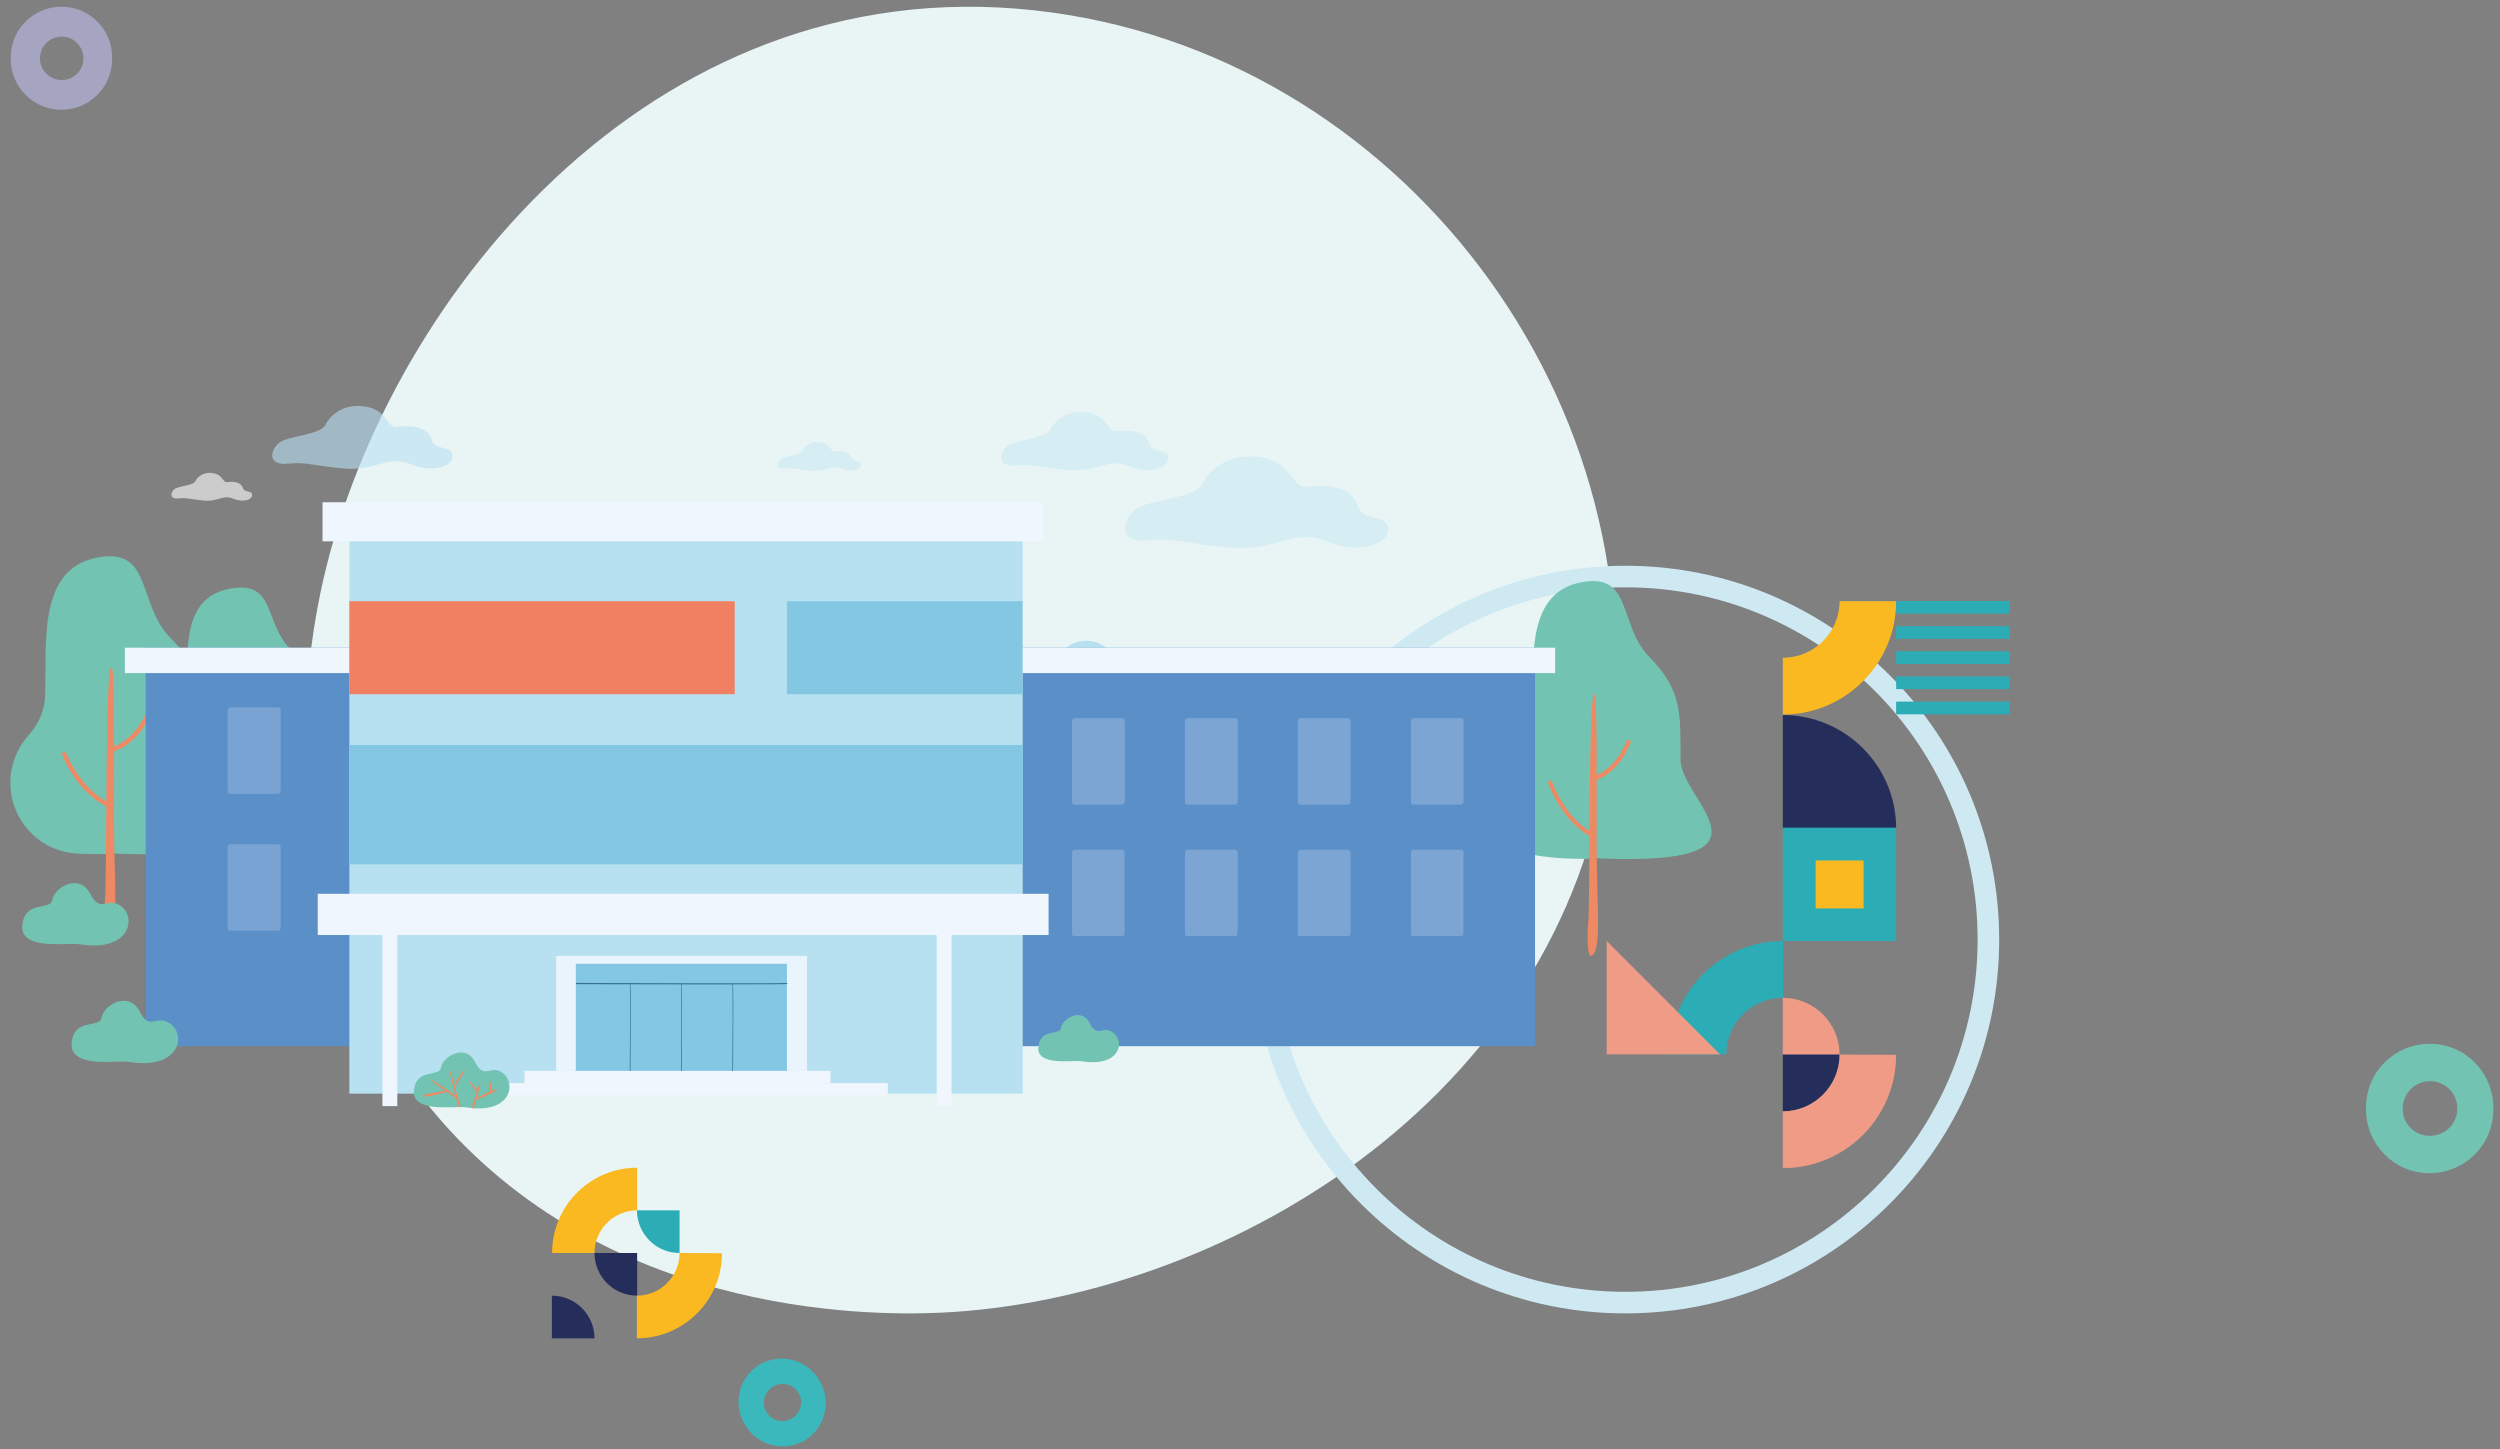 <?xml version="1.0" encoding="utf-8"?>
<!-- Generator: Adobe Illustrator 27.5.0, SVG Export Plug-In . SVG Version: 6.00 Build 0)  -->
<svg version="1.1" id="Calque_2_00000103230444598002179090000017234630634605881995_"
	 xmlns="http://www.w3.org/2000/svg" xmlns:xlink="http://www.w3.org/1999/xlink" x="0px" y="0px" viewBox="0 0 1043.3 604.8"
	 style="enable-background:new 0 0 1043.3 604.8;" xml:space="preserve">
<rect x="0" y="0" width="1043.3" height="604.8" fill="#808080" stroke="none"/>
<style type="text/css">
	.st0{clip-path:url(#SVGID_00000127026046316293154030000018086098584521006259_);}
	.st1{fill:#E9F5F5;}
	.st2{fill-rule:evenodd;clip-rule:evenodd;fill:#73C3B3;}
	.st3{fill-rule:evenodd;clip-rule:evenodd;fill:#3BB8BB;}
	.st4{fill:#B7E0F1;}
	.st5{fill:none;}
	.st6{fill:none;stroke:#CFE9F3;stroke-width:9;}
	.st7{clip-path:url(#SVGID_00000028289321364727516460000013179537864027156909_);}
	.st8{fill-rule:evenodd;clip-rule:evenodd;fill:#252D5A;}
	.st9{fill-rule:evenodd;clip-rule:evenodd;fill:#FAB920;}
	.st10{fill-rule:evenodd;clip-rule:evenodd;fill:#2CACB5;}
	.st11{fill-rule:evenodd;clip-rule:evenodd;fill:#EF9B86;}
	.st12{fill:#2CACB5;}
	.st13{fill:#FAB920;}
	.st14{clip-path:url(#SVGID_00000123400736884546385290000014184593024891283329_);}
	.st15{clip-path:url(#SVGID_00000139267841683822093290000009974077940651983242_);}
	.st16{fill:#73C3B3;}
	.st17{fill:#69A2C0;}
	.st18{fill:#EE8964;}
	.st19{fill:#5B8FC8;}
	.st20{fill:#EFF6FD;}
	.st21{opacity:0.6;}
	.st22{clip-path:url(#SVGID_00000171706876344827985880000012306191937143787152_);}
	.st23{clip-path:url(#SVGID_00000111153733324366238610000007199306197977638837_);}
	.st24{fill:#FFFFFF;}
	.st25{opacity:0.4;}
	.st26{clip-path:url(#SVGID_00000099640251421206078530000003485490611994210176_);}
	.st27{clip-path:url(#SVGID_00000065038848235478942400000000822560754237183900_);}
	.st28{clip-path:url(#SVGID_00000119803256411882878770000014729194947273627805_);}
	.st29{fill:#F08062;}
	.st30{opacity:0.9;}
	.st31{clip-path:url(#SVGID_00000091715719256238821150000001743036414936171144_);}
	.st32{fill:#84C7E2;}
	.st33{fill:#377091;}
	.st34{opacity:0.2;}
	.st35{clip-path:url(#SVGID_00000042721464321136560200000008642543848620595841_);}
	.st36{clip-path:url(#SVGID_00000116193591125852475950000000102756061927022507_);}
	.st37{clip-path:url(#SVGID_00000135685950593522444940000005125364348904940466_);}
	.st38{clip-path:url(#SVGID_00000030472264604216919790000003186959322078679944_);}
	.st39{clip-path:url(#SVGID_00000021108188889249940450000001539570413560563617_);}
	.st40{clip-path:url(#SVGID_00000076566882417825117360000000631835793619912358_);}
	.st41{clip-path:url(#SVGID_00000005252689190363308040000011354571419926928291_);}
	.st42{clip-path:url(#SVGID_00000070834377762508071110000014049658672718139030_);}
	.st43{clip-path:url(#SVGID_00000012430536891587659720000014226727137540486805_);}
	.st44{clip-path:url(#SVGID_00000029767058325505229840000004601179393935455679_);}
	.st45{fill-rule:evenodd;clip-rule:evenodd;fill:#A5A5C1;}
</style>
<g id="Calque_1-2">
	<g>
		<g id="Groupe_409_00000090989308004098048200000007224707927288863638_">
			<g>
				<defs>
					<rect id="SVGID_1_" x="127.5" y="2.9" width="546.8" height="545.2"/>
				</defs>
				<clipPath id="SVGID_00000047767226068803980890000013319134291566303113_">
					<use xlink:href="#SVGID_1_"  style="overflow:visible;"/>
				</clipPath>
				<g style="clip-path:url(#SVGID_00000047767226068803980890000013319134291566303113_);">
					<g id="Groupe_408_00000101093419819979226460000009687742429404546688_">
						<path id="Tracé_1768_00000178900139195632693540000010420229736508543131_" class="st1" d="M424.1,3.6
							c-159.7-12.7-269.3,131-291.4,249c-3.5,18.8-22.7,121.5,44.1,206.3c70.9,89.9,183.9,90.4,216,88.9
							c114.7-5.4,258.5-86.4,278.9-234.2C692.7,162.1,578.4,15.9,424.1,3.6"/>
					</g>
				</g>
			</g>
		</g>
		<path id="Tracé_559_00000101824834628188733610000016858517668863568775_" class="st2" d="M1013.9,474
			c6.3,0.1,11.5-4.9,11.6-11.2s-4.9-11.5-11.2-11.6s-11.5,4.9-11.6,11.2c0,0.1,0,0.1,0,0.2C1002.6,468.9,1007.7,474,1013.9,474
			 M1040.5,462.6c0.2-14.7-11.4-26.8-26.1-27c-14.7-0.2-26.8,11.4-27,26.1c0,0.3,0,0.6,0,0.9c-0.2,14.7,11.4,26.8,26.1,27
			c14.7,0.2,26.8-11.4,27-26.1C1040.5,463.2,1040.5,462.9,1040.5,462.6"/>
		<g id="Groupe_410_00000150801346075950542030000003966834096255129752_">
			<path id="Tracé_571_00000105397296381054806200000010618391724436886154_" class="st3" d="M330.4,592c3.7-2.2,5-6.9,2.9-10.6
				s-6.9-5-10.6-2.8c-3.7,2.2-5,6.9-2.9,10.6c0,0,0,0.1,0.1,0.1C322,592.9,326.7,594.2,330.4,592 M341.9,576
				c-5.1-8.7-16.3-11.6-25-6.5c-8.6,5.3-11.3,16.5-6,25.1c5.1,8.7,16.3,11.6,25,6.5C344.5,595.8,347.2,584.6,341.9,576"/>
			<circle id="Ellipse_12_00000005226384279740133790000003048942400153625269_" class="st4" cx="453.3" cy="280.9" r="13.5"/>
			<g id="Ellipse_21_00000128478934679322764090000009045349154301931934_">
				<circle class="st5" cx="678.3" cy="392.1" r="156"/>
				<circle class="st6" cx="678.3" cy="392.1" r="151.5"/>
			</g>
			<g id="Groupe_363_00000104689523346180112640000007061483555958628530_">
				<g>
					<defs>
						<rect id="SVGID_00000034070678467102713540000013022399477054368674_" x="649.4" y="203.5" width="189.3" height="283.9"/>
					</defs>
					<clipPath id="SVGID_00000062889472944626378030000005250019660513907845_">
						<use xlink:href="#SVGID_00000034070678467102713540000013022399477054368674_"  style="overflow:visible;"/>
					</clipPath>
					<g style="clip-path:url(#SVGID_00000062889472944626378030000005250019660513907845_);">
						<g id="Groupe_74_00000043416547365996647360000004787524316744565646_">
							<path id="Tracé_207_00000129913901771623220120000015608313426570142909_" class="st8" d="M791.3,345.7H744v-47.3
								C770.1,298.4,791.3,319.6,791.3,345.7L791.3,345.7"/>
							<path id="Tracé_208_00000083066888367399594340000004132510691104086409_" class="st9" d="M767.7,250.8
								c0,13.1-10.6,23.7-23.7,23.7v23.7c26.1,0,47.3-21.2,47.3-47.3H767.7L767.7,250.8z"/>
							<path id="Tracé_216_00000139271738802669317350000003293413644434955136_" class="st10" d="M720.4,440.1
								c0-13.1,10.6-23.7,23.7-23.7v-23.7c-26.1,0-47.3,21.2-47.3,47.3H720.4L720.4,440.1z"/>
							<path id="Tracé_217_00000097472787780517164150000016500345740056939440_" class="st11" d="M744,416.4v23.7h23.7
								C767.7,427,757.1,416.4,744,416.4"/>
							<path id="Tracé_218_00000006689516383844919310000010227195082574523009_" class="st8" d="M767.7,440.1H744v23.7
								C757.1,463.7,767.7,453.1,767.7,440.1"/>
							<path id="Tracé_219_00000143574969222436709610000015327135239326141883_" class="st11" d="M767.7,440.1
								c0,13.1-10.6,23.7-23.7,23.7v23.7c26.1,0,47.3-21.2,47.3-47.3l0,0L767.7,440.1L767.7,440.1z"/>
							<path id="Tracé_220_00000095308054557183222830000017606656519362231948_" class="st11" d="M670.5,392.7v47.3h47.3
								L670.5,392.7L670.5,392.7z"/>
							
								<rect id="Rectangle_199_00000096772240670762094270000011157215642000046503_" x="744" y="345.4" class="st12" width="47.3" height="47.3"/>
							
								<rect id="Rectangle_200_00000071556805772138038650000013404531348432244903_" x="757.7" y="359.1" class="st13" width="20" height="20"/>
							
								<rect id="Rectangle_201_00000085934940082324905550000006455814707895575454_" x="791.3" y="292.8" class="st12" width="47.3" height="5.3"/>
							
								<rect id="Rectangle_202_00000018212794888312271510000007952943769364609962_" x="791.3" y="282.3" class="st12" width="47.3" height="5.3"/>
							
								<rect id="Rectangle_203_00000143577640279234803600000005440912037055690649_" x="791.3" y="271.8" class="st12" width="47.3" height="5.3"/>
							
								<rect id="Rectangle_204_00000111159917043883598180000001737436557917315509_" x="791.3" y="261.3" class="st12" width="47.3" height="5.3"/>
							
								<rect id="Rectangle_205_00000058574625322877105670000005785666178802409625_" x="791.3" y="250.8" class="st12" width="47.3" height="5.3"/>
						</g>
					</g>
				</g>
			</g>
			<g id="Groupe_374_00000109729998709288884220000015458232669251863940_">
				<path id="Tracé_1472_00000149374844631271851330000001910688062325019820_" class="st8" d="M248.1,558.5
					c0-9.8-8-17.8-17.8-17.8v17.8H248.1z"/>
				<path id="Tracé_1473_00000064327625734137082450000008987061470663699872_" class="st9" d="M248.1,522.9
					c0-9.8,8-17.8,17.8-17.8v-17.8c-19.6,0-35.5,15.9-35.5,35.6l0,0L248.1,522.9L248.1,522.9z"/>
				<path id="Tracé_1474_00000000212744591692521970000016427230007735367555_" class="st10" d="M283.6,522.9v-17.8h-17.8
					C265.9,515,273.8,522.9,283.6,522.9"/>
				<path id="Tracé_1475_00000000906892087985138740000006805127877010898583_" class="st8" d="M248.1,522.9h17.8v17.8
					C256,540.7,248.1,532.7,248.1,522.9"/>
				<path id="Tracé_1476_00000183934073781482854940000008208752863763668126_" class="st9" d="M283.6,522.9
					c0,9.8-8,17.8-17.8,17.8v17.8c19.6,0,35.5-15.9,35.5-35.5L283.6,522.9L283.6,522.9z"/>
			</g>
		</g>
		<g id="Groupe_664">
			<g>
				<defs>
					<rect id="SVGID_00000075123711826909740440000002145036923946187169_" x="4.3" y="169.4" width="710" height="293.2"/>
				</defs>
				<clipPath id="SVGID_00000040534846955949083420000017697079173455398072_">
					<use xlink:href="#SVGID_00000075123711826909740440000002145036923946187169_"  style="overflow:visible;"/>
				</clipPath>
				<g style="clip-path:url(#SVGID_00000040534846955949083420000017697079173455398072_);">
					<g id="Groupe_663">
						<g id="Groupe_662">
							<g>
								<defs>
									<rect id="SVGID_00000039811972396584392050000015673354348736007819_" x="4.3" y="169.4" width="710" height="293.2"/>
								</defs>
								<clipPath id="SVGID_00000144338616522402328900000010230157967250835362_">
									<use xlink:href="#SVGID_00000039811972396584392050000015673354348736007819_"  style="overflow:visible;"/>
								</clipPath>
								<g style="clip-path:url(#SVGID_00000144338616522402328900000010230157967250835362_);">
									<g id="Groupe_661">
										<path id="Tracé_2174" class="st16" d="M102.1,339.9c0,0-41.6,2.8-43.9-14.5s18.9-19.4,19.7-35.3s-3-40.1,17.4-44.3
											s14.4,14.5,26.5,25.6s11.3,20.1,11.3,34.6S174,342.7,102.1,339.9"/>
										<path id="Tracé_2175" class="st17" d="M99.5,373.2c0,0-1.4-1.8-0.6-11.4s0-77.9,2.3-78.1c1.2-0.1,0.9,27.4,0.9,51.5
											C102,356.4,104.2,373.4,99.5,373.2"/>
										<path id="Tracé_2176" class="st17" d="M99.8,332.5c-11.2-5.6-15.8-18.3-16-18.8l1.4-0.5c0,0.1,4.6,12.6,15.3,18
											L99.8,332.5z"/>
										<path id="Tracé_2177" class="st17" d="M100.3,313.7l-0.4-1.5c9.8-2.6,13.3-12.8,13.3-12.9l1.4,0.5
											C114.6,300.2,110.9,310.8,100.3,313.7"/>
										<path id="Tracé_2178" class="st16" d="M666.5,358.2c0,0-46.7,3.4-49.2-17.8s21.2-23.7,22.1-43.1s-3.4-49,19.5-54.1
											s16.1,17.7,29.7,31.3s12.7,24.5,12.7,42.3S747.1,361.6,666.5,358.2"/>
										<path id="Tracé_2179" class="st18" d="M663.5,398.9c0,0-1.6-2.2-0.7-13.9s0-95.1,2.5-95.4c1.3-0.2,1,33.4,1,62.8
											C666.3,378.4,668.8,399,663.5,398.9"/>
										<path id="Tracé_2180" class="st18" d="M663.9,349.2c-12.6-6.9-17.8-22.3-18-23l1.6-0.6c0,0.2,5.1,15.4,17.1,22
											L663.9,349.2L663.9,349.2z"/>
										<path id="Tracé_2181" class="st18" d="M664.5,326.1l-0.4-1.8c11-3.2,14.9-15.6,15-15.7l1.6,0.6
											C680.4,309.8,676.4,322.7,664.5,326.1"/>
										<path id="Tracé_2182" class="st16" d="M47.7,356.2L47.7,356.2c-0.4,0-1.6,0.1-3.5,0.2c-2.9,0.1-7.3,0.1-12.4-0.2
											C15.6,355.1,3.3,341,4.4,324.6c0.4-6.4,3-12.5,7.2-17.4c3.8-4.3,6.8-9.3,7.2-16.3c0.9-20.8-3.6-52.6,20.8-58
											c24.5-5.4,17.2,19,31.7,33.5c14.5,14.5,13.6,26.3,13.6,45.3S133.8,359.9,47.7,356.2"/>
										<path id="Tracé_2183" class="st18" d="M44.6,389.9c0,0-1.7-2.2-0.8-14.2s0-97,2.7-97.4c1.4-0.2,1.1,34.1,1.1,64.1
											C47.5,369,50.2,390,44.6,389.9"/>
										<path id="Tracé_2184" class="st18" d="M44.9,336.8c-13.5-6.7-19-21.9-19.2-22.5l1.7-0.6c0,0.2,5.5,15.1,18.3,21.5
											L44.9,336.8L44.9,336.8z"/>
										<path id="Tracé_2185" class="st18" d="M45.6,314.2l-0.5-1.8c11.8-3.2,16-15.3,16-15.4l1.7,0.6
											C62.6,298.2,58.3,310.8,45.6,314.2"/>
										<rect id="Rectangle_500" x="60.8" y="270.3" class="st19" width="579.8" height="166.3"/>
										<rect id="Rectangle_501" x="403.7" y="270.3" class="st20" width="245.3" height="10.6"/>
										<rect id="Rectangle_502" x="52.1" y="270.3" class="st20" width="245.3" height="10.6"/>
										<g id="Groupe_615" class="st21">
											<g id="Groupe_614">
												<g>
													<defs>
														
															<rect id="SVGID_00000151520879994331173460000004398099687579298961_" x="113.8" y="169.4" width="75.2" height="26.2"/>
													</defs>
													<clipPath id="SVGID_00000109708678405509691170000012468086320460067490_">
														<use xlink:href="#SVGID_00000151520879994331173460000004398099687579298961_"  style="overflow:visible;"/>
													</clipPath>
													<g style="clip-path:url(#SVGID_00000109708678405509691170000012468086320460067490_);">
														<g id="Groupe_613">
															<path id="Tracé_2186" class="st4" d="M136.1,176.7c0,0,4.3-8.3,15.2-7.2s9.6,9.4,14.8,8.6s12.5,0,14,5.2
																s8.6,2.3,8.8,6.8s-8.1,7.5-17.7,3.6s-14.3,3-27.8,1.8s-15.2-2.8-23.2-2s-7.8-4.7-4.2-8.3S134.6,181.8,136.1,176.7"/>
														</g>
													</g>
												</g>
											</g>
										</g>
										<g id="Groupe_618" class="st21">
											<g id="Groupe_617">
												<g>
													<defs>
														
															<rect id="SVGID_00000018918787280889449710000017262568524636548532_" x="71.6" y="197.3" width="33.7" height="11.7"/>
													</defs>
													<clipPath id="SVGID_00000165956709467768525920000005800361698809560991_">
														<use xlink:href="#SVGID_00000018918787280889449710000017262568524636548532_"  style="overflow:visible;"/>
													</clipPath>
													<g style="clip-path:url(#SVGID_00000165956709467768525920000005800361698809560991_);">
														<g id="Groupe_616">
															<path id="Tracé_2187" class="st24" d="M81.6,200.6c1.4-2.3,4.1-3.6,6.8-3.2c4.9,0.5,4.3,4.2,6.6,3.8s5.6,0,6.3,2.3
																s3.8,1,3.9,3s-3.6,3.4-7.9,1.6s-6.4,1.4-12.4,0.8s-6.8-1.3-10.4-0.9s-3.5-2.1-1.9-3.7S80.9,202.8,81.6,200.6"/>
														</g>
													</g>
												</g>
											</g>
										</g>
										<g id="Groupe_621" class="st25">
											<g id="Groupe_620">
												<g>
													<defs>
														
															<rect id="SVGID_00000045616279528221014190000017143286550592260011_" x="417.8" y="171.9" width="69.8" height="24.3"/>
													</defs>
													<clipPath id="SVGID_00000090260828719142417490000015955654841721294497_">
														<use xlink:href="#SVGID_00000045616279528221014190000017143286550592260011_"  style="overflow:visible;"/>
													</clipPath>
													<g style="clip-path:url(#SVGID_00000090260828719142417490000015955654841721294497_);">
														<g id="Groupe_619">
															<path id="Tracé_2188" class="st4" d="M438.6,178.7c0,0,4-7.7,14.1-6.7s8.9,8.7,13.7,8s11.6,0,13,4.8s8,2.2,8.2,6.3
																c0.2,4.1-7.5,7-16.4,3.4s-13.3,2.8-25.8,1.6s-14.1-2.6-21.5-1.9s-7.2-4.4-3.9-7.7S437.1,183.4,438.6,178.7"/>
														</g>
													</g>
												</g>
											</g>
										</g>
										<g id="Groupe_624" class="st25">
											<g id="Groupe_623">
												<g>
													<defs>
														
															<rect id="SVGID_00000111880165144636736290000000497366301620581256_" x="324.6" y="184.5" width="34.6" height="12"/>
													</defs>
													<clipPath id="SVGID_00000149380669047209802480000008107233567047819169_">
														<use xlink:href="#SVGID_00000111880165144636736290000000497366301620581256_"  style="overflow:visible;"/>
													</clipPath>
													<g style="clip-path:url(#SVGID_00000149380669047209802480000008107233567047819169_);">
														<g id="Groupe_622">
															<path id="Tracé_2189" class="st4" d="M334.9,187.8c1.5-2.4,4.2-3.7,7-3.3c5,0.5,4.4,4.3,6.8,3.9s5.7,0,6.5,2.4
																s3.9,1.1,4.1,3.1s-3.7,3.5-8.1,1.7s-6.6,1.4-12.8,0.8s-7-1.3-10.7-0.9s-3.6-2.2-1.9-3.8S334.1,190.1,334.9,187.8"/>
														</g>
													</g>
												</g>
											</g>
										</g>
										<g id="Groupe_627" class="st25">
											<g id="Groupe_626">
												<g>
													<defs>
														
															<rect id="SVGID_00000015357238621414256830000016517408161356979603_" x="469.5" y="190.5" width="109.8" height="38.2"/>
													</defs>
													<clipPath id="SVGID_00000158710936641479401580000010560534269803575472_">
														<use xlink:href="#SVGID_00000015357238621414256830000016517408161356979603_"  style="overflow:visible;"/>
													</clipPath>
													<g style="clip-path:url(#SVGID_00000158710936641479401580000010560534269803575472_);">
														<g id="Groupe_625">
															<path id="Tracé_2190" class="st4" d="M502.1,201.2c0,0,6.3-12.1,22.2-10.6s14,13.6,21.6,12.5s18.2,0,20.5,7.6
																s12.5,3.4,12.9,9.9s-11.8,11-25.8,5.3s-20.8,4.4-40.6,2.6c-19.7-1.8-22.2-4.1-33.8-3s-11.4-6.9-6.1-12.2
																S499.9,208.5,502.1,201.2"/>
														</g>
													</g>
												</g>
											</g>
										</g>
										<rect id="Rectangle_508" x="145.8" y="218.9" class="st4" width="281" height="237.5"/>
										<rect id="Rectangle_509" x="134.6" y="209.6" class="st20" width="300.8" height="16.3"/>
										<rect id="Rectangle_510" x="145.8" y="250.9" class="st29" width="160.8" height="38.8"/>
										<rect id="Rectangle_511" x="132.6" y="373" class="st20" width="305" height="17.2"/>
										<rect id="Rectangle_512" x="218.9" y="446.9" class="st20" width="127.7" height="5.1"/>
										<rect id="Rectangle_513" x="195.1" y="452" class="st20" width="175.4" height="5.1"/>
										<g id="Groupe_630" class="st30">
											<g id="Groupe_629">
												<g>
													<defs>
														
															<rect id="SVGID_00000179612215029074192260000001210646016637098940_" x="232.1" y="398.9" width="104.7" height="48"/>
													</defs>
													<clipPath id="SVGID_00000081624777776879727910000003327290261057433246_">
														<use xlink:href="#SVGID_00000179612215029074192260000001210646016637098940_"  style="overflow:visible;"/>
													</clipPath>
													<g style="clip-path:url(#SVGID_00000081624777776879727910000003327290261057433246_);">
														<g id="Groupe_628">
															<rect id="Rectangle_514" x="232.1" y="398.9" class="st20" width="104.7" height="48"/>
														</g>
													</g>
												</g>
											</g>
										</g>
										<rect id="Rectangle_516" x="240.3" y="402.2" class="st32" width="88.1" height="44.7"/>
										<rect id="Rectangle_517" x="159.6" y="388.4" class="st20" width="6.2" height="73.2"/>
										<rect id="Rectangle_518" x="390.9" y="388.4" class="st20" width="6.2" height="73.2"/>
										<rect id="Rectangle_519" x="145.8" y="310.9" class="st32" width="281" height="49.8"/>
										<rect id="Rectangle_520" x="328.4" y="250.9" class="st32" width="98.3" height="38.8"/>
										<path id="Tracé_2191" class="st33" d="M284.5,446.9h-0.3c0.1-9.8,0.3-35.5,0-36.3c0,0,0.1,0.1,0.1,0.1v-0.3l0.1,0
											c0.1,0.1,0.3,0.3,0.2,18.4C284.6,437.8,284.5,446.8,284.5,446.9"/>
										<path id="Tracé_2192" class="st33" d="M263.1,446.9h-0.3c0.1-9.8,0.3-35.5,0-36.3c0,0,0.1,0.1,0.1,0.1v-0.3l0.1,0
											c0.1,0.1,0.3,0.3,0.2,18.4C263.2,437.8,263.1,446.8,263.1,446.9"/>
										<path id="Tracé_2193" class="st33" d="M306,410.8c-5.7,0-12.8,0-21.7,0c-21.7,0-43.7-0.1-43.9-0.1v-0.5
											c29.9,0.1,86.7,0.3,88,0c-0.1,0-0.2,0.1-0.2,0.2h0.5l-0.1,0.2C328.5,410.7,328.4,410.8,306,410.8"/>
										<path id="Tracé_2194" class="st33" d="M305.9,446.9h-0.3c0.1-9.8,0.3-35.5,0-36.3c0,0,0.1,0.1,0.1,0.1v-0.3l0.1,0
											c0.1,0.1,0.3,0.3,0.2,18.4C306,437.8,305.9,446.8,305.9,446.9"/>
										<path id="Tracé_2197" class="st16" d="M197.7,462.5c-0.3,0-0.5,0-0.8-0.1c-0.5,0-1-0.1-1.6-0.2c-1-0.1-2.1-0.2-3.1-0.2
											c-0.3,0-0.5,0-0.8,0H191c-5.2,0.1-18.7,1.3-18.3-6.5c0.6-10,10.6-5.8,11.3-9.9c0.8-4.8,10.2-10.2,14.2-2.5
											c3.8,7.5,6,1.6,10.7,4.1C215.6,450.9,214,463.7,197.7,462.5"/>
										<path id="Tracé_2198" class="st18" d="M186.6,455.2c0,0-10.3,1.2-10.1,2.2s10-1.7,10-1.7L186.6,455.2L186.6,455.2z"/>
										<path id="Tracé_2199" class="st18" d="M191.2,458c0,0-11.1-7.8-11.6-7.5s11,8,11,8L191.2,458z"/>
										<path id="Tracé_2200" class="st18" d="M192.2,462c-0.3,0-0.5,0-0.8,0c-0.2-0.6-0.5-1.9-1-3.6c-0.1-0.4-0.2-0.8-0.3-1.2
											c-1.3-4.8-2.9-11.2-2.6-11.1c0.2,0,1.2,3.1,2.1,6.5c0.1,0.2,0.1,0.5,0.2,0.7c0.4,1.6,0.9,3.2,1.3,4.6v0
											C191.6,459.8,192,461.4,192.2,462"/>
										<path id="Tracé_2201" class="st18" d="M191.7,450.7c-0.2,0.2-0.3,0.5-0.5,0.7c-0.8,1.1-1.4,2-1.4,2l-0.4-0.4
											c0,0,0.7-1.2,1.6-2.6c0.2-0.3,0.3-0.5,0.5-0.8c1-1.6,2.1-3.2,2.3-2.9C193.9,447.1,192.8,449,191.7,450.7"/>
										<path id="Tracé_2202" class="st18" d="M198.3,458.6c0,0,8.5-4.6,9-3.9s-8.6,4.2-8.6,4.2L198.3,458.6z"/>
										<path id="Tracé_2203" class="st18" d="M199,458.2c-0.1,0.2-0.1,0.4-0.2,0.6c-0.5,1.8-1,3.3-1.1,3.7c-0.3,0-0.5,0-0.8-0.1
											c0.2-0.7,1.2-4,2.1-6.7c0.1-0.3,0.2-0.5,0.2-0.8c0.2-1,0.7-2,1.2-2.9C200.7,452.1,199.8,455.3,199,458.2"/>
										<path id="Tracé_2204" class="st18" d="M204.2,455.7c0,0,0.1-4.1,0.6-4.2s0.1,3.9,0.1,3.9L204.2,455.7z"/>
										<path id="Tracé_2205" class="st18" d="M199.2,456.1c0,0-3.6-4.5-3.4-4.9s3.6,4.1,3.6,4.1L199.2,456.1L199.2,456.1z"/>
										<path id="Tracé_2206" class="st16" d="M454.4,443.2c-0.2,0-0.4,0-0.7,0c-0.4,0-0.9-0.1-1.3-0.2c-0.9-0.1-1.7-0.2-2.6-0.2
											c-0.2,0-0.5,0-0.7,0h-0.4c-4.4,0.1-15.8,1.1-15.4-5.5c0.5-8.5,9-4.9,9.5-8.3c0.6-4.1,8.6-8.6,11.9-2.1
											c3.2,6.3,5,1.4,9,3.5C469.6,433.4,468.2,444.2,454.4,443.2"/>
										<path id="Tracé_2207" class="st16" d="M37.1,394.5c-0.3,0-0.6,0-0.9-0.1c-0.6,0-1.2-0.1-1.8-0.2
											c-1.1-0.2-2.3-0.2-3.4-0.3c-0.3,0-0.6,0-0.9,0h-0.5c-5.7,0.1-20.8,1.5-20.3-7.3c0.6-11.2,11.8-6.4,12.5-11
											c0.9-5.4,11.3-11.3,15.8-2.7c4.3,8.3,6.7,1.8,11.9,4.6C57,381.5,55.2,395.7,37.1,394.5"/>
										<path id="Tracé_2208" class="st16" d="M57.7,443.6c-0.3,0-0.6,0-0.9-0.1c-0.6,0-1.2-0.1-1.8-0.2
											c-1.1-0.2-2.3-0.2-3.4-0.3c-0.3,0-0.6,0-0.9,0h-0.5c-5.7,0.2-20.8,1.5-20.3-7.3c0.6-11.2,11.8-6.4,12.5-11
											c0.9-5.4,11.3-11.3,15.8-2.7c4.3,8.3,6.7,1.8,11.9,4.6C77.7,430.6,75.9,444.8,57.7,443.6"/>
										<g id="Groupe_633" class="st34">
											<g id="Groupe_632">
												<g>
													<defs>
														
															<rect id="SVGID_00000080166304686506005420000006260577796426566020_" x="447.3" y="299.6" width="22" height="36.1"/>
													</defs>
													<clipPath id="SVGID_00000029749073380336842400000012909105353479197353_">
														<use xlink:href="#SVGID_00000080166304686506005420000006260577796426566020_"  style="overflow:visible;"/>
													</clipPath>
													<g style="clip-path:url(#SVGID_00000029749073380336842400000012909105353479197353_);">
														<g id="Groupe_631">
															<path id="Tracé_2209" class="st24" d="M468.2,335.8h-19.8c-0.6,0-1-0.5-1-1v-33.9c0-0.6,0.5-1.2,1.2-1.2h19.7
																c0.6,0,1.1,0.5,1.1,1.1l0,0v33.8C469.4,335.2,468.8,335.8,468.2,335.8L468.2,335.8"/>
														</g>
													</g>
												</g>
											</g>
										</g>
										<g id="Groupe_636" class="st34">
											<g id="Groupe_635">
												<g>
													<defs>
														
															<rect id="SVGID_00000076579299727771189510000011511217995492314005_" x="494.5" y="299.6" width="22" height="36.1"/>
													</defs>
													<clipPath id="SVGID_00000034080178943898583690000006777427925285515394_">
														<use xlink:href="#SVGID_00000076579299727771189510000011511217995492314005_"  style="overflow:visible;"/>
													</clipPath>
													<g style="clip-path:url(#SVGID_00000034080178943898583690000006777427925285515394_);">
														<g id="Groupe_634">
															<path id="Tracé_2211" class="st24" d="M515.3,335.8h-19.8c-0.6,0-1-0.5-1-1v-33.9c0-0.6,0.5-1.2,1.2-1.2h19.7
																c0.6,0,1.1,0.5,1.1,1.1l0,0v33.8C516.5,335.2,516,335.8,515.3,335.8L515.3,335.8"/>
														</g>
													</g>
												</g>
											</g>
										</g>
										<g id="Groupe_639" class="st34">
											<g id="Groupe_638">
												<g>
													<defs>
														<rect id="SVGID_00000031199551964951685420000004471076383645206435_" x="95.1" y="295.1" width="22" height="36.1"/>
													</defs>
													<clipPath id="SVGID_00000127747696058955376510000013191555794897461948_">
														<use xlink:href="#SVGID_00000031199551964951685420000004471076383645206435_"  style="overflow:visible;"/>
													</clipPath>
													<g style="clip-path:url(#SVGID_00000127747696058955376510000013191555794897461948_);">
														<g id="Groupe_637">
															<path id="Tracé_2213" class="st20" d="M115.9,331.3H96.1c-0.6,0-1.1-0.5-1.1-1v-33.9c0-0.6,0.5-1.2,1.2-1.2H116
																c0.6,0,1.1,0.5,1.1,1.1v33.8C117.1,330.7,116.6,331.2,115.9,331.3"/>
														</g>
													</g>
												</g>
											</g>
										</g>
										<g id="Groupe_642" class="st34">
											<g id="Groupe_641">
												<g>
													<defs>
														<rect id="SVGID_00000030454858950812671010000011346686705120551825_" x="95.1" y="352.3" width="22" height="36.1"/>
													</defs>
													<clipPath id="SVGID_00000096031984042932896220000003017998492516878510_">
														<use xlink:href="#SVGID_00000030454858950812671010000011346686705120551825_"  style="overflow:visible;"/>
													</clipPath>
													<g style="clip-path:url(#SVGID_00000096031984042932896220000003017998492516878510_);">
														<g id="Groupe_640">
															<path id="Tracé_2215" class="st20" d="M115.9,388.4H96.1c-0.6,0-1.1-0.5-1.1-1v-33.9c0-0.6,0.5-1.2,1.2-1.2H116
																c0.6,0,1.1,0.5,1.1,1.1v33.8C117.1,387.9,116.6,388.4,115.9,388.4"/>
														</g>
													</g>
												</g>
											</g>
										</g>
										<g id="Groupe_645" class="st34">
											<g id="Groupe_644">
												<g>
													<defs>
														
															<rect id="SVGID_00000074414023848508432960000007707804692083160218_" x="541.6" y="299.6" width="22" height="36.1"/>
													</defs>
													<clipPath id="SVGID_00000134951994201632834680000014114564517755316369_">
														<use xlink:href="#SVGID_00000074414023848508432960000007707804692083160218_"  style="overflow:visible;"/>
													</clipPath>
													<g style="clip-path:url(#SVGID_00000134951994201632834680000014114564517755316369_);">
														<g id="Groupe_643">
															<path id="Tracé_2217" class="st24" d="M562.4,335.8h-19.8c-0.6,0-1-0.5-1-1v-33.9c0-0.6,0.5-1.2,1.2-1.2h19.7
																c0.6,0,1.1,0.5,1.1,1.1v33.8C563.6,335.2,563.1,335.8,562.4,335.8L562.4,335.8"/>
														</g>
													</g>
												</g>
											</g>
										</g>
										<g id="Groupe_648" class="st34">
											<g id="Groupe_647">
												<g>
													<defs>
														
															<rect id="SVGID_00000166660694645351593730000007758488650993153432_" x="588.7" y="299.6" width="22" height="36.1"/>
													</defs>
													<clipPath id="SVGID_00000149341845809989944560000015971644212468071325_">
														<use xlink:href="#SVGID_00000166660694645351593730000007758488650993153432_"  style="overflow:visible;"/>
													</clipPath>
													<g style="clip-path:url(#SVGID_00000149341845809989944560000015971644212468071325_);">
														<g id="Groupe_646">
															<path id="Tracé_2219" class="st24" d="M609.6,335.8h-19.8c-0.6,0-1-0.5-1-1l0,0v-33.9c0-0.6,0.5-1.2,1.2-1.2h19.7
																c0.6,0,1.1,0.5,1.1,1.1l0,0v33.8C610.8,335.2,610.2,335.8,609.6,335.8L609.6,335.8"/>
														</g>
													</g>
												</g>
											</g>
										</g>
										<g id="Groupe_651" class="st34">
											<g id="Groupe_650">
												<g>
													<defs>
														
															<rect id="SVGID_00000086676996244837951480000000931003287846449283_" x="447.3" y="354.5" width="22" height="36.1"/>
													</defs>
													<clipPath id="SVGID_00000002383436042281495840000012870936604306713984_">
														<use xlink:href="#SVGID_00000086676996244837951480000000931003287846449283_"  style="overflow:visible;"/>
													</clipPath>
													<g style="clip-path:url(#SVGID_00000002383436042281495840000012870936604306713984_);">
														<g id="Groupe_649">
															<path id="Tracé_2221" class="st24" d="M468.2,390.7h-19.8c-0.6,0-1-0.5-1-1v-33.9c0-0.6,0.5-1.2,1.2-1.2h19.7
																c0.6,0,1.1,0.5,1.1,1.1v33.8C469.4,390.1,468.8,390.7,468.2,390.7L468.2,390.7"/>
														</g>
													</g>
												</g>
											</g>
										</g>
										<g id="Groupe_654" class="st34">
											<g id="Groupe_653">
												<g>
													<defs>
														
															<rect id="SVGID_00000021085414676614100030000014301770532172347058_" x="494.5" y="354.5" width="22" height="36.1"/>
													</defs>
													<clipPath id="SVGID_00000124860698182906396730000010940089969925283969_">
														<use xlink:href="#SVGID_00000021085414676614100030000014301770532172347058_"  style="overflow:visible;"/>
													</clipPath>
													<g style="clip-path:url(#SVGID_00000124860698182906396730000010940089969925283969_);">
														<g id="Groupe_652">
															<path id="Tracé_2223" class="st24" d="M515.3,390.7h-19.8c-0.6,0-1-0.5-1-1v-33.9c0-0.6,0.5-1.2,1.2-1.2h19.7
																c0.6,0,1.1,0.5,1.1,1.1l0,0v33.8C516.5,390.1,516,390.7,515.3,390.7L515.3,390.7"/>
														</g>
													</g>
												</g>
											</g>
										</g>
										<g id="Groupe_657" class="st34">
											<g id="Groupe_656">
												<g>
													<defs>
														
															<rect id="SVGID_00000095325992298785820480000012817906572352807831_" x="541.6" y="354.5" width="22" height="36.1"/>
													</defs>
													<clipPath id="SVGID_00000079444981558009422530000017593974469261222808_">
														<use xlink:href="#SVGID_00000095325992298785820480000012817906572352807831_"  style="overflow:visible;"/>
													</clipPath>
													<g style="clip-path:url(#SVGID_00000079444981558009422530000017593974469261222808_);">
														<g id="Groupe_655">
															<path id="Tracé_2225" class="st24" d="M562.4,390.7h-19.8c-0.6,0-1-0.5-1-1v-33.9c0-0.6,0.5-1.2,1.2-1.2h19.7
																c0.6,0,1.1,0.5,1.1,1.1v33.8C563.6,390.1,563.1,390.7,562.4,390.7L562.4,390.7"/>
														</g>
													</g>
												</g>
											</g>
										</g>
										<g id="Groupe_660" class="st34">
											<g id="Groupe_659">
												<g>
													<defs>
														
															<rect id="SVGID_00000026124437264595265060000006860427595130860988_" x="588.7" y="354.5" width="22" height="36.1"/>
													</defs>
													<clipPath id="SVGID_00000050628158433527222760000012589460269328880557_">
														<use xlink:href="#SVGID_00000026124437264595265060000006860427595130860988_"  style="overflow:visible;"/>
													</clipPath>
													<g style="clip-path:url(#SVGID_00000050628158433527222760000012589460269328880557_);">
														<g id="Groupe_658">
															<path id="Tracé_2227" class="st24" d="M609.6,390.7h-19.8c-0.6,0-1-0.5-1-1l0,0v-33.9c0-0.6,0.5-1.2,1.2-1.2h19.7
																c0.6,0,1.1,0.5,1.1,1.1v33.8C610.8,390.1,610.2,390.7,609.6,390.7L609.6,390.7"/>
														</g>
													</g>
												</g>
											</g>
										</g>
									</g>
								</g>
							</g>
						</g>
					</g>
				</g>
			</g>
		</g>
		<path id="Tracé_456" class="st45" d="M25.6,33.4c5,0.1,9.2-3.9,9.2-8.9c0.1-5-3.9-9.2-8.9-9.2c-5-0.1-9.2,3.9-9.2,8.9
			c0,0,0,0.1,0,0.1C16.6,29.3,20.6,33.3,25.6,33.4 M46.8,24.3C47,12.6,37.7,3,26,2.8S4.7,11.9,4.5,23.6c0,0.2,0,0.5,0,0.7
			c-0.2,11.7,9.1,21.3,20.8,21.5C36.9,46,46.6,36.7,46.8,25C46.8,24.7,46.8,24.5,46.8,24.3"/>
	</g>
</g>
</svg>
